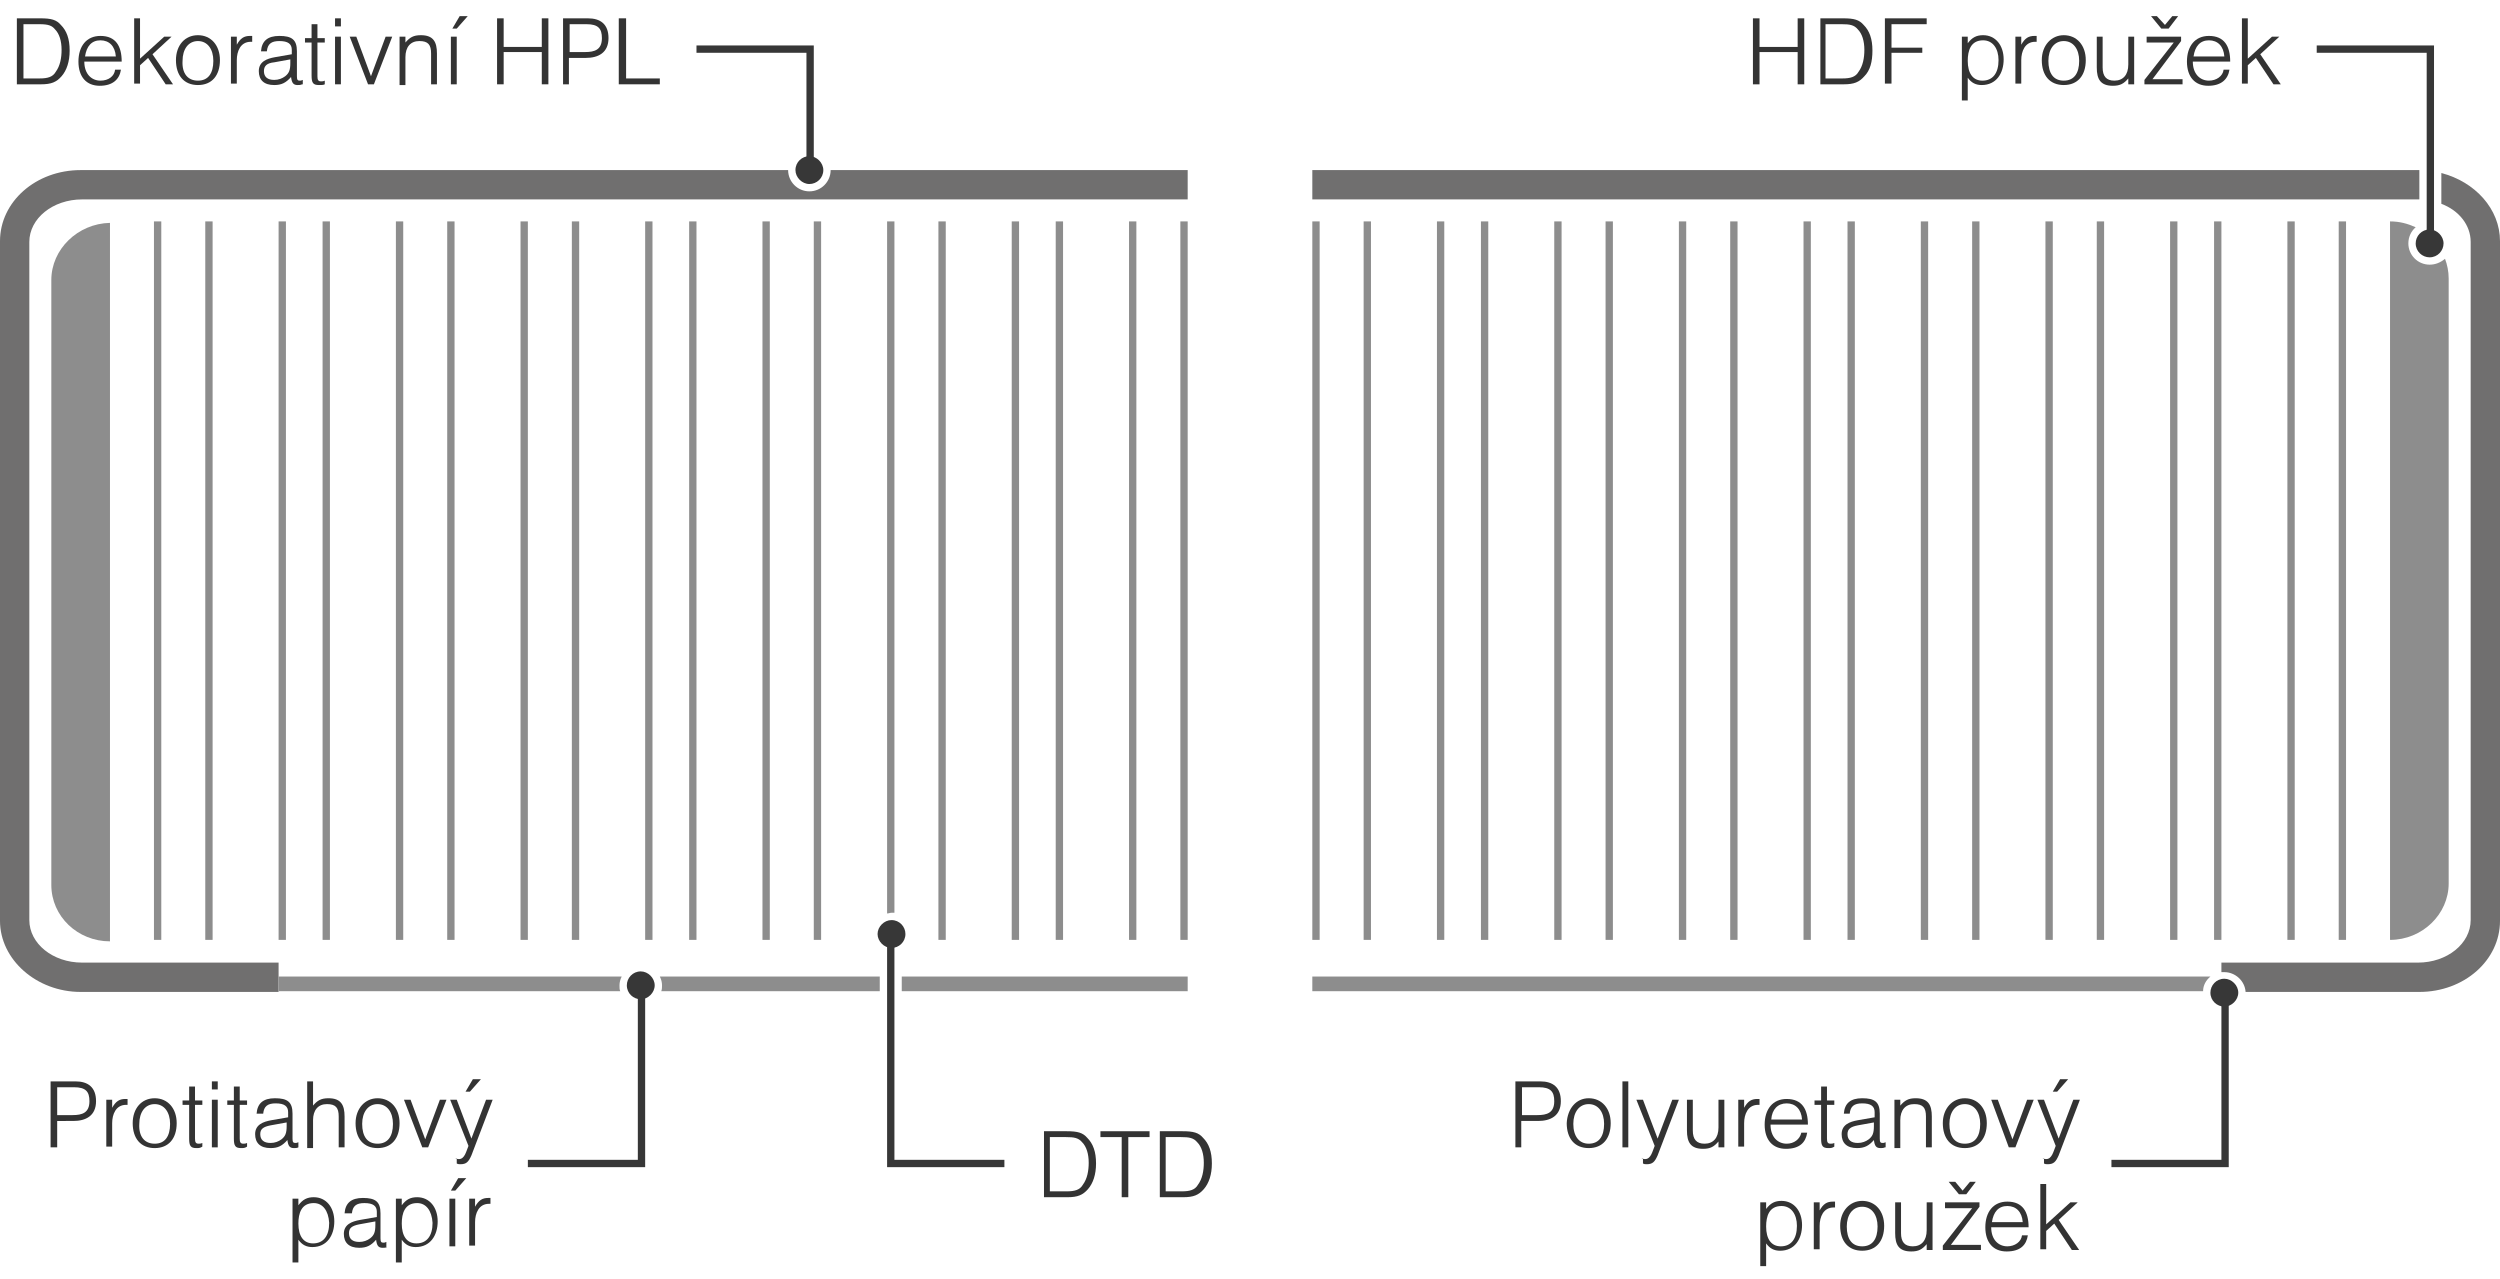 <?xml version="1.0" encoding="utf-8"?>
<!-- Generator: Adobe Illustrator 24.1.0, SVG Export Plug-In . SVG Version: 6.00 Build 0)  -->
<svg version="1.1" xmlns="http://www.w3.org/2000/svg" xmlns:xlink="http://www.w3.org/1999/xlink" x="0px" y="0px"
	 viewBox="0 0 341 174.4" style="enable-background:new 0 0 341 174.4;" xml:space="preserve">
<style type="text/css">
	.st0{fill:#333333;}
	.st1{fill:#706F6F;}
	.st2{fill:#8D8D8D;}
	.st3{fill:#373737;}
	.st4{fill:none;stroke:#373737;}
</style>
<g id="Layer_1">
</g>
<g id="CUT">
</g>
<g id="K">
	<g>
		<g>
			<path class="st0" d="M6.9,156.5v-9h3.4c1.7,0,2.8,0.8,2.8,2.7c0,2-1.4,2.7-3.1,2.7H7.8v3.6H6.9z M7.8,152.1h2.1
				c1.3,0,2.3-0.3,2.3-1.9c0-1.3-0.5-1.9-2.1-1.9H7.8V152.1z"/>
			<path class="st0" d="M14.5,150h0.8v1.1c0.5-0.9,1-1.2,1.8-1.2c0.1,0,0.2,0,0.3,0v0.8c-0.1,0-0.2,0-0.2,0c-1.4,0-1.9,1.3-1.9,2.5
				v3.2h-0.8V150z"/>
			<path class="st0" d="M21.1,149.8c1.8,0,3,1.4,3,3.4c0,2.1-1.1,3.4-3,3.4c-1.9,0-3-1.3-3-3.4C18.1,151.2,19.3,149.8,21.1,149.8z
				 M21.1,156c1.4,0,2.1-1,2.1-2.7c0-1.6-0.8-2.7-2.1-2.7c-1.3,0-2.1,1.1-2.1,2.7C18.9,155,19.7,156,21.1,156z"/>
			<path class="st0" d="M26.8,156.6c-0.8,0-1-0.3-1-1.3v-4.6h-0.9v-0.6h0.9v-1.9h0.8v1.9h1v0.6h-1v4.6c0,0.5,0.1,0.7,0.5,0.7
				c0.1,0,0.3,0,0.5-0.1v0.5C27.3,156.6,27.1,156.6,26.8,156.6z"/>
			<path class="st0" d="M28.9,147.5h0.8v1.1h-0.8V147.5z M28.9,150h0.8v6.5h-0.8V150z"/>
			<path class="st0" d="M32.9,156.6c-0.8,0-1-0.3-1-1.3v-4.6h-0.9v-0.6h0.9v-1.9h0.8v1.9h1v0.6h-1v4.6c0,0.5,0.1,0.7,0.5,0.7
				c0.1,0,0.3,0,0.5-0.1v0.5C33.4,156.6,33.2,156.6,32.9,156.6z"/>
			<path class="st0" d="M40.7,156.5c-0.2,0.1-0.4,0.1-0.6,0.1c-0.6,0-0.8-0.3-0.9-1.1c-0.7,0.8-1.3,1.1-2.3,1.1
				c-1.4,0-2.1-0.7-2.1-1.9c0-1.3,1.1-1.7,2.2-1.9l2.3-0.4v-0.7c0-0.8-0.5-1.2-1.7-1.2c-1.1,0-1.6,0.4-1.7,1.4H35
				c0.1-1.4,0.9-2.1,2.5-2.1c1.7,0,2.4,0.5,2.4,2.1v3.4c0,0.5,0.1,0.6,0.4,0.6c0.1,0,0.2,0,0.4-0.1V156.5z M36.9,153.5
				c-1,0.2-1.4,0.5-1.4,1.2c0,0.8,0.5,1.2,1.4,1.2c0.6,0,1.1-0.2,1.5-0.5c0.5-0.4,0.7-0.8,0.7-1.8v-0.5L36.9,153.5z"/>
			<path class="st0" d="M41.9,147.5h0.8v3.3c0.6-0.7,1.1-1,2.1-1c1.7,0,2.2,0.9,2.2,2.5v4.2h-0.8v-4.2c0-1.2-0.4-1.7-1.6-1.7
				c-1.2,0-1.9,0.8-1.9,2.2v3.8h-0.8V147.5z"/>
			<path class="st0" d="M51.5,149.8c1.8,0,3,1.4,3,3.4c0,2.1-1.1,3.4-3,3.4c-1.9,0-3-1.3-3-3.4C48.5,151.2,49.8,149.8,51.5,149.8z
				 M51.5,156c1.4,0,2.1-1,2.1-2.7c0-1.6-0.8-2.7-2.1-2.7c-1.3,0-2.1,1.1-2.1,2.7C49.4,155,50.1,156,51.5,156z"/>
			<path class="st0" d="M55.1,150h0.9l2,5.4l2-5.4h0.9l-2.5,6.5h-0.8L55.1,150z"/>
			<path class="st0" d="M62.1,158c0.3,0.1,0.4,0.1,0.5,0.1c0.8,0,1-1.1,1.3-1.8l-2.5-6.3h0.9l2,5.3l2-5.3h0.9l-2.9,7.6
				c-0.4,0.9-0.7,1.2-1.5,1.2c-0.2,0-0.3,0-0.5-0.1V158z M64.5,147.2h1.1l-1.5,1.7h-0.6L64.5,147.2z"/>
			<path class="st0" d="M39.9,172.3v-8.8h0.8v0.9c0.6-0.8,1.2-1.1,2.1-1.1c1.7,0,2.8,1.4,2.8,3.3c0,1.9-1,3.5-3,3.5
				c-0.8,0-1.4-0.3-1.9-1v3.1H39.9z M42.8,164.1c-1.7,0-2.1,1.4-2.1,2.8c0,1.7,0.7,2.7,2,2.7c1.4,0,2.2-1,2.2-2.8
				C44.8,165.1,44,164.1,42.8,164.1z"/>
			<path class="st0" d="M52.8,170.1c-0.2,0.1-0.4,0.1-0.6,0.1c-0.6,0-0.8-0.3-0.9-1.1c-0.7,0.8-1.3,1.1-2.3,1.1
				c-1.4,0-2.1-0.7-2.1-1.9c0-1.3,1.1-1.7,2.2-1.9l2.3-0.4v-0.7c0-0.8-0.5-1.2-1.7-1.2c-1.1,0-1.6,0.4-1.7,1.4H47
				c0.1-1.4,0.9-2.1,2.5-2.1c1.7,0,2.4,0.5,2.4,2.1v3.4c0,0.5,0.1,0.6,0.4,0.6c0.1,0,0.2,0,0.4-0.1V170.1z M49,167
				c-1,0.2-1.4,0.5-1.4,1.2c0,0.8,0.5,1.2,1.4,1.2c0.6,0,1.1-0.2,1.5-0.5c0.5-0.4,0.7-0.8,0.7-1.8v-0.5L49,167z"/>
			<path class="st0" d="M54,172.3v-8.8h0.8v0.9c0.6-0.8,1.2-1.1,2.1-1.1c1.7,0,2.8,1.4,2.8,3.3c0,1.9-1,3.5-3,3.5
				c-0.8,0-1.4-0.3-1.9-1v3.1H54z M56.9,164.1c-1.7,0-2.1,1.4-2.1,2.8c0,1.7,0.7,2.7,2,2.7c1.4,0,2.2-1,2.2-2.8
				C58.9,165.1,58.1,164.1,56.9,164.1z"/>
			<path class="st0" d="M61.3,163.5h0.8v6.5h-0.8V163.5z M62.5,160.7h1.1l-1.5,1.7h-0.6L62.5,160.7z"/>
			<path class="st0" d="M64,163.5h0.8v1.1c0.5-0.9,1-1.2,1.8-1.2c0.1,0,0.2,0,0.3,0v0.8c-0.1,0-0.2,0-0.2,0c-1.4,0-1.9,1.3-1.9,2.5
				v3.2H64V163.5z"/>
		</g>
		<g>
			<path class="st0" d="M142.3,154.3h3.2c1.5,0,2.2,0.2,2.8,0.9c0.8,0.8,1.2,1.9,1.2,3.5c0,1.5-0.4,2.7-1.1,3.5
				c-0.7,0.8-1.4,1.1-2.8,1.1h-3.2V154.3z M145.5,162.5c1.1,0,1.8-0.2,2.2-0.9c0.6-0.8,0.8-1.9,0.8-3c0-1.2-0.3-2.2-0.9-2.8
				c-0.5-0.6-1.1-0.7-2.2-0.7h-2.2v7.4H145.5z"/>
			<path class="st0" d="M153,155.1h-2.9v-0.8h6.7v0.8h-2.9v8.2H153V155.1z"/>
			<path class="st0" d="M158.1,154.3h3.2c1.5,0,2.2,0.2,2.8,0.9c0.8,0.8,1.2,1.9,1.2,3.5c0,1.5-0.4,2.7-1.1,3.5
				c-0.7,0.8-1.4,1.1-2.8,1.1h-3.2V154.3z M161.2,162.5c1.1,0,1.8-0.2,2.2-0.9c0.6-0.8,0.8-1.9,0.8-3c0-1.2-0.3-2.2-0.9-2.8
				c-0.5-0.6-1.1-0.7-2.2-0.7H159v7.4H161.2z"/>
		</g>
		<g>
			<path class="st0" d="M206.7,156.5v-9h3.4c1.7,0,2.8,0.8,2.8,2.7c0,2-1.4,2.7-3.1,2.7h-2.3v3.6H206.7z M207.6,152.1h2.1
				c1.3,0,2.3-0.3,2.3-1.9c0-1.3-0.5-1.9-2.1-1.9h-2.3V152.1z"/>
			<path class="st0" d="M216.7,149.8c1.8,0,3,1.4,3,3.4c0,2.1-1.1,3.4-3,3.4c-1.9,0-3-1.3-3-3.4C213.8,151.2,215,149.8,216.7,149.8z
				 M216.7,156c1.4,0,2.1-1,2.1-2.7c0-1.6-0.8-2.7-2.1-2.7c-1.3,0-2.1,1.1-2.1,2.7C214.6,155,215.4,156,216.7,156z"/>
			<path class="st0" d="M221.3,147.5h0.8v9h-0.8V147.5z"/>
			<path class="st0" d="M223.9,158c0.3,0.1,0.4,0.1,0.5,0.1c0.8,0,1-1.1,1.3-1.8l-2.5-6.3h0.9l2,5.3l2-5.3h0.9l-2.9,7.6
				c-0.4,0.9-0.7,1.2-1.5,1.2c-0.2,0-0.3,0-0.5-0.1V158z"/>
			<path class="st0" d="M235.2,156.5h-0.8v-0.8c-0.6,0.7-1.1,1-2.1,1c-1.7,0-2.2-0.9-2.2-2.5V150h0.8v4.2c0,1.2,0.5,1.8,1.6,1.8
				c1.2,0,1.9-0.8,1.9-2.2V150h0.8V156.5z"/>
			<path class="st0" d="M237.1,150h0.8v1.1c0.5-0.9,1-1.2,1.8-1.2c0.1,0,0.2,0,0.3,0v0.8c-0.1,0-0.2,0-0.2,0c-1.4,0-1.9,1.3-1.9,2.5
				v3.2h-0.8V150z"/>
			<path class="st0" d="M245.7,154.5h0.8c-0.2,1.3-1,2.2-2.9,2.2c-1.8,0-2.9-1.2-2.9-3.3c0-2.1,1.1-3.5,3-3.5c2.1,0,2.9,1.4,2.9,3.5
				h-5.1c0,1.7,1,2.6,2.2,2.6C244.7,156,245.5,155.4,245.7,154.5z M241.6,152.7h4.2c-0.1-1.4-0.9-2.2-2.1-2.2
				C242.5,150.5,241.7,151.3,241.6,152.7z"/>
			<path class="st0" d="M249.4,156.6c-0.8,0-1-0.3-1-1.3v-4.6h-0.9v-0.6h0.9v-1.9h0.8v1.9h1v0.6h-1v4.6c0,0.5,0.1,0.7,0.5,0.7
				c0.1,0,0.3,0,0.5-0.1v0.5C249.9,156.6,249.7,156.6,249.4,156.6z"/>
			<path class="st0" d="M257.1,156.5c-0.2,0.1-0.4,0.1-0.6,0.1c-0.6,0-0.8-0.3-0.9-1.1c-0.7,0.8-1.3,1.1-2.3,1.1
				c-1.4,0-2.1-0.7-2.1-1.9c0-1.3,1.1-1.7,2.2-1.9l2.3-0.4v-0.7c0-0.8-0.5-1.2-1.7-1.2c-1.1,0-1.6,0.4-1.7,1.4h-0.8
				c0.1-1.4,0.9-2.1,2.5-2.1c1.7,0,2.4,0.5,2.4,2.1v3.4c0,0.5,0.1,0.6,0.4,0.6c0.1,0,0.2,0,0.4-0.1V156.5z M253.4,153.5
				c-1,0.2-1.4,0.5-1.4,1.2c0,0.8,0.5,1.2,1.4,1.2c0.6,0,1.1-0.2,1.5-0.5c0.5-0.4,0.7-0.8,0.7-1.8v-0.5L253.4,153.5z"/>
			<path class="st0" d="M258.4,150h0.8v0.8c0.6-0.7,1.1-1,2.1-1c1.7,0,2.2,0.9,2.2,2.5v4.2h-0.8v-4.2c0-1.2-0.4-1.7-1.6-1.7
				c-1.2,0-1.9,0.8-1.9,2.2v3.8h-0.8V150z"/>
			<path class="st0" d="M268,149.8c1.8,0,3,1.4,3,3.4c0,2.1-1.1,3.4-3,3.4c-1.9,0-3-1.3-3-3.4C265,151.2,266.3,149.8,268,149.8z
				 M268,156c1.4,0,2.1-1,2.1-2.7c0-1.6-0.8-2.7-2.1-2.7c-1.3,0-2.1,1.1-2.1,2.7C265.9,155,266.6,156,268,156z"/>
			<path class="st0" d="M271.6,150h0.9l2,5.4l2-5.4h0.9l-2.5,6.5H274L271.6,150z"/>
			<path class="st0" d="M278.6,158c0.3,0.1,0.4,0.1,0.5,0.1c0.8,0,1-1.1,1.3-1.8l-2.5-6.3h0.9l2,5.3l2-5.3h0.9l-2.9,7.6
				c-0.4,0.9-0.7,1.2-1.5,1.2c-0.2,0-0.3,0-0.5-0.1V158z M281,147.2h1.1l-1.5,1.7h-0.6L281,147.2z"/>
			<path class="st0" d="M240.1,172.8V164h0.8v0.9c0.6-0.8,1.2-1.1,2.1-1.1c1.7,0,2.8,1.4,2.8,3.3c0,1.9-1,3.5-3,3.5
				c-0.8,0-1.4-0.3-1.9-1v3.1H240.1z M243,164.5c-1.7,0-2.1,1.4-2.1,2.8c0,1.7,0.7,2.7,2,2.7c1.4,0,2.2-1,2.2-2.8
				C245.1,165.6,244.3,164.5,243,164.5z"/>
			<path class="st0" d="M247.4,164h0.8v1.1c0.5-0.9,1-1.2,1.8-1.2c0.1,0,0.2,0,0.3,0v0.8c-0.1,0-0.2,0-0.2,0c-1.4,0-1.9,1.3-1.9,2.5
				v3.2h-0.8V164z"/>
			<path class="st0" d="M254,163.8c1.8,0,3,1.4,3,3.4c0,2.1-1.1,3.4-3,3.4c-1.9,0-3-1.3-3-3.4C251,165.2,252.3,163.8,254,163.8z
				 M254,170c1.4,0,2.1-1,2.1-2.7c0-1.6-0.8-2.7-2.1-2.7c-1.3,0-2.1,1.1-2.1,2.7C251.9,169,252.6,170,254,170z"/>
			<path class="st0" d="M263.6,170.5h-0.8v-0.8c-0.6,0.7-1.1,1-2.1,1c-1.7,0-2.2-0.9-2.2-2.5V164h0.8v4.2c0,1.2,0.5,1.8,1.6,1.8
				c1.2,0,1.9-0.8,1.9-2.2V164h0.8V170.5z"/>
			<path class="st0" d="M265,170.5v-0.6l4-5.1h-3.7V164h4.7v0.6l-3.9,5.2h4.1v0.7H265z M266.7,161.2l1,1.2l1-1.2h0.8l-1.3,1.7h-1
				l-1.4-1.7H266.7z"/>
			<path class="st0" d="M275.8,168.5h0.8c-0.2,1.3-1,2.2-2.9,2.2c-1.8,0-2.9-1.2-2.9-3.3c0-2.1,1.1-3.5,3-3.5c2.1,0,2.9,1.4,2.9,3.5
				h-5.1c0,1.7,1,2.6,2.2,2.6C274.8,170,275.7,169.4,275.8,168.5z M271.7,166.7h4.2c-0.1-1.4-0.9-2.2-2.1-2.2
				C272.6,164.5,271.9,165.3,271.7,166.7z"/>
			<path class="st0" d="M278.3,161.5h0.8v5.5l3.3-3h1l-2.6,2.4l2.8,4.1h-1l-2.4-3.6l-1.1,1v2.5h-0.8V161.5z"/>
		</g>
		<g>
			<path class="st0" d="M2.3,2.5h3.2c1.5,0,2.2,0.2,2.8,0.9c0.8,0.8,1.2,1.9,1.2,3.5c0,1.5-0.4,2.7-1.1,3.5
				c-0.7,0.8-1.4,1.1-2.8,1.1H2.3V2.5z M5.4,10.7c1.1,0,1.8-0.2,2.2-0.9c0.6-0.8,0.8-1.9,0.8-3c0-1.2-0.3-2.2-0.9-2.8
				C7.1,3.5,6.6,3.3,5.4,3.3H3.2v7.4H5.4z"/>
			<path class="st0" d="M15.7,9.5h0.8c-0.2,1.3-1.1,2.2-2.9,2.2c-1.8,0-2.9-1.2-2.9-3.3c0-2.1,1.1-3.5,3-3.5c2.1,0,2.9,1.4,2.9,3.5
				h-5.1c0,1.7,1,2.6,2.2,2.6C14.8,11,15.6,10.4,15.7,9.5z M11.6,7.7h4.2c-0.1-1.4-0.9-2.2-2.1-2.2C12.5,5.5,11.8,6.3,11.6,7.7z"/>
			<path class="st0" d="M18.3,2.5h0.8V8l3.3-3h1l-2.6,2.4l2.8,4.1h-1l-2.4-3.6l-1.1,1v2.5h-0.8V2.5z"/>
			<path class="st0" d="M27,4.8c1.8,0,3,1.4,3,3.4c0,2.1-1.1,3.4-3,3.4c-1.9,0-3-1.3-3-3.4C24,6.2,25.2,4.8,27,4.8z M27,11
				c1.4,0,2.1-1,2.1-2.7c0-1.6-0.8-2.7-2.1-2.7c-1.3,0-2.1,1.1-2.1,2.7C24.8,10,25.6,11,27,11z"/>
			<path class="st0" d="M31.5,5h0.8v1.1c0.5-0.9,1-1.2,1.8-1.2c0.1,0,0.2,0,0.3,0v0.8c-0.1,0-0.2,0-0.2,0c-1.4,0-1.9,1.3-1.9,2.5
				v3.2h-0.8V5z"/>
			<path class="st0" d="M41.2,11.5c-0.2,0.1-0.4,0.1-0.6,0.1c-0.6,0-0.8-0.3-0.9-1.1c-0.7,0.8-1.3,1.1-2.3,1.1
				c-1.4,0-2.1-0.7-2.1-1.9c0-1.3,1.1-1.7,2.2-1.9l2.3-0.4V6.8c0-0.8-0.5-1.2-1.7-1.2c-1.1,0-1.6,0.4-1.7,1.4h-0.8
				c0.1-1.4,0.9-2.1,2.5-2.1c1.7,0,2.4,0.5,2.4,2.1v3.4c0,0.5,0.1,0.6,0.4,0.6c0.1,0,0.2,0,0.4-0.1V11.5z M37.4,8.5
				C36.4,8.6,36,9,36,9.7c0,0.8,0.5,1.2,1.4,1.2c0.6,0,1.1-0.2,1.5-0.5c0.5-0.4,0.7-0.8,0.7-1.8V8.1L37.4,8.5z"/>
			<path class="st0" d="M43.5,11.6c-0.8,0-1-0.3-1-1.3V5.8h-0.9V5.2h0.9V3.3h0.8v1.9h1v0.6h-1v4.6c0,0.5,0.1,0.7,0.5,0.7
				c0.1,0,0.3,0,0.5-0.1v0.5C44.1,11.6,43.9,11.6,43.5,11.6z"/>
			<path class="st0" d="M45.7,2.5h0.8v1.1h-0.8V2.5z M45.7,5h0.8v6.5h-0.8V5z"/>
			<path class="st0" d="M47.7,5h0.9l2,5.4l2-5.4h0.9l-2.5,6.5h-0.8L47.7,5z"/>
			<path class="st0" d="M54.5,5h0.8v0.8c0.6-0.7,1.1-1,2.1-1c1.7,0,2.2,0.9,2.2,2.5v4.2h-0.8V7.3c0-1.2-0.4-1.7-1.6-1.7
				c-1.2,0-1.9,0.8-1.9,2.2v3.8h-0.8V5z"/>
			<path class="st0" d="M61.5,5h0.8v6.5h-0.8V5z M62.7,2.2h1.1l-1.5,1.7h-0.6L62.7,2.2z"/>
			<path class="st0" d="M67.8,11.5v-9h0.9v3.9h5.2V2.5h0.9v9h-0.9V7.1h-5.2v4.4H67.8z"/>
			<path class="st0" d="M76.8,11.5v-9h3.4c1.7,0,2.8,0.8,2.8,2.7c0,2-1.4,2.7-3.1,2.7h-2.3v3.6H76.8z M77.7,7.1h2.1
				c1.3,0,2.3-0.3,2.3-1.9c0-1.3-0.5-1.9-2.1-1.9h-2.3V7.1z"/>
			<path class="st0" d="M84.5,2.5h0.9v8.2H90v0.8h-5.6V2.5z"/>
		</g>
		<g>
			<path class="st0" d="M239.1,11.5v-9h0.9v3.9h5.2V2.5h0.9v9h-0.9V7.1H240v4.4H239.1z"/>
			<path class="st0" d="M248.2,2.5h3.2c1.5,0,2.2,0.2,2.8,0.9c0.8,0.8,1.2,1.9,1.2,3.5c0,1.5-0.3,2.7-1.1,3.5
				c-0.7,0.8-1.4,1.1-2.8,1.1h-3.2V2.5z M251.3,10.7c1.1,0,1.8-0.2,2.2-0.9c0.6-0.8,0.8-1.9,0.8-3c0-1.2-0.3-2.2-0.9-2.8
				c-0.5-0.6-1.1-0.7-2.2-0.7h-2.2v7.4H251.3z"/>
			<path class="st0" d="M257.1,2.5h5.7v0.8H258v3.2h4.2v0.7H258v4.2h-0.9V2.5z"/>
			<path class="st0" d="M267.6,13.8V5h0.8v0.9c0.6-0.8,1.2-1.1,2.1-1.1c1.7,0,2.8,1.4,2.8,3.3c0,1.9-1,3.5-3,3.5
				c-0.8,0-1.4-0.3-1.9-1v3.1H267.6z M270.5,5.5c-1.7,0-2.1,1.4-2.1,2.8c0,1.7,0.7,2.7,2,2.7c1.4,0,2.2-1,2.2-2.8
				C272.6,6.6,271.8,5.5,270.5,5.5z"/>
			<path class="st0" d="M274.9,5h0.8v1.1c0.5-0.9,1-1.2,1.8-1.2c0.1,0,0.2,0,0.3,0v0.8c-0.1,0-0.2,0-0.2,0c-1.4,0-1.9,1.3-1.9,2.5
				v3.2h-0.8V5z"/>
			<path class="st0" d="M281.5,4.8c1.8,0,3,1.4,3,3.4c0,2.1-1.1,3.4-3,3.4c-1.9,0-3-1.3-3-3.4C278.5,6.2,279.8,4.8,281.5,4.8z
				 M281.5,11c1.4,0,2.1-1,2.1-2.7c0-1.6-0.8-2.7-2.1-2.7c-1.3,0-2.1,1.1-2.1,2.7C279.4,10,280.1,11,281.5,11z"/>
			<path class="st0" d="M291.1,11.5h-0.8v-0.8c-0.6,0.7-1.1,1-2.1,1c-1.7,0-2.2-0.9-2.2-2.5V5h0.8v4.2c0,1.2,0.5,1.8,1.6,1.8
				c1.2,0,1.9-0.8,1.9-2.2V5h0.8V11.5z"/>
			<path class="st0" d="M292.5,11.5v-0.6l4-5.1h-3.7V5h4.7v0.6l-3.9,5.2h4.1v0.7H292.5z M294.2,2.2l1.1,1.2l1-1.2h0.8l-1.3,1.7h-1
				l-1.4-1.7H294.2z"/>
			<path class="st0" d="M303.3,9.5h0.8c-0.2,1.3-1.1,2.2-2.9,2.2c-1.8,0-2.9-1.2-2.9-3.3c0-2.1,1.1-3.5,3-3.5c2.1,0,2.9,1.4,2.9,3.5
				h-5.1c0,1.7,1,2.6,2.2,2.6C302.3,11,303.2,10.4,303.3,9.5z M299.2,7.7h4.2c-0.1-1.4-0.9-2.2-2.1-2.2
				C300.1,5.5,299.4,6.3,299.2,7.7z"/>
			<path class="st0" d="M305.8,2.5h0.8V8l3.3-3h1l-2.6,2.4l2.8,4.1h-1l-2.4-3.6l-1.1,1v2.5h-0.8V2.5z"/>
		</g>
		<g>
			<path class="st1" d="M113.3,23.2c0,1.6-1.3,2.9-2.9,2.9s-2.9-1.3-2.9-2.9c0,0,0,0,0,0H11c-6.1,0-11,4.3-11,9.7v92.7
				c0,5.3,5,9.7,11,9.7h27v-4H11.2c-4,0-7.2-2.6-7.2-5.8V33c0-3.2,3.2-5.8,7.2-5.8H162v-4L113.3,23.2
				C113.3,23.2,113.3,23.2,113.3,23.2z"/>
			<path class="st1" d="M330,27.2v-4c0,0,0,0,0,0H179v4h150.8C329.9,27.2,329.9,27.2,330,27.2z"/>
			<path class="st1" d="M333,23.6v4.2c2.4,0.9,4,2.9,4,5.2v92.5c0,3.2-3.2,5.8-7.2,5.8H303v1.3c0.1,0,0.2,0,0.4,0
				c1.5,0,2.8,1.2,2.9,2.7H330c6.1,0,11-4.3,11-9.7V32.9C341,28.5,337.6,24.8,333,23.6z"/>
		</g>
		<g>
			<rect x="202" y="30.2" class="st2" width="1" height="98"/>
			<rect x="186" y="30.2" class="st2" width="1" height="98"/>
			<rect x="196" y="30.2" class="st2" width="1" height="98"/>
			<rect x="212" y="30.2" class="st2" width="1" height="98"/>
			<rect x="219" y="30.2" class="st2" width="1" height="98"/>
			<rect x="128" y="30.2" class="st2" width="1" height="98"/>
			<rect x="144" y="30.2" class="st2" width="1" height="98"/>
			<rect x="179" y="30.2" class="st2" width="1" height="98"/>
			<rect x="154" y="30.2" class="st2" width="1" height="98"/>
			<rect x="138" y="30.2" class="st2" width="1" height="98"/>
			<rect x="236" y="30.2" class="st2" width="1" height="98"/>
			<rect x="286" y="30.2" class="st2" width="1" height="98"/>
			<rect x="269" y="30.2" class="st2" width="1" height="98"/>
			<rect x="279" y="30.2" class="st2" width="1" height="98"/>
			<rect x="296" y="30.2" class="st2" width="1" height="98"/>
			<rect x="302" y="30.2" class="st2" width="1" height="98"/>
			<path class="st2" d="M121.6,124.5c0.1,0,0.3,0,0.4,0V30.2h-1v94.4C121.2,124.6,121.4,124.5,121.6,124.5z"/>
			<rect x="246" y="30.2" class="st2" width="1" height="98"/>
			<rect x="262" y="30.2" class="st2" width="1" height="98"/>
			<rect x="229" y="30.2" class="st2" width="1" height="98"/>
			<rect x="252" y="30.2" class="st2" width="1" height="98"/>
			<rect x="38" y="30.2" class="st2" width="1" height="98"/>
			<rect x="123" y="133.2" class="st2" width="39" height="2"/>
			<path class="st2" d="M84.5,134.4c0-0.4,0.1-0.8,0.3-1.2H38v2h46.6C84.5,135,84.5,134.7,84.5,134.4z"/>
			<rect x="28" y="30.2" class="st2" width="1" height="98"/>
			<rect x="161" y="30.2" class="st2" width="1" height="98"/>
			<rect x="21" y="30.2" class="st2" width="1" height="98"/>
			<rect x="312" y="30.2" class="st2" width="1" height="98"/>
			<path class="st2" d="M331.4,36.1c-1.6,0-2.9-1.3-2.9-2.9c0-0.9,0.4-1.7,1-2.2c-1.1-0.5-2.2-0.8-3.5-0.8v98c4.4,0,8-3.5,8-7.7V38
				c0-1-0.2-1.9-0.5-2.7C332.9,35.8,332.2,36.1,331.4,36.1z"/>
			<rect x="319" y="30.2" class="st2" width="1" height="98"/>
			<path class="st2" d="M7,38.2v82.5c0,4.3,3.6,7.7,8,7.7v-98C10.6,30.5,7,34,7,38.2z"/>
			<path class="st2" d="M301.5,133.2H179v2h121.5C300.5,134.4,300.9,133.7,301.5,133.2z"/>
			<path class="st2" d="M90.3,134.4c0,0.3,0,0.5-0.1,0.8H120v-2H90C90.2,133.6,90.3,134,90.3,134.4z"/>
			<rect x="104" y="30.2" class="st2" width="1" height="98"/>
			<rect x="88" y="30.2" class="st2" width="1" height="98"/>
			<rect x="94" y="30.2" class="st2" width="1" height="98"/>
			<rect x="111" y="30.2" class="st2" width="1" height="98"/>
			<rect x="54" y="30.2" class="st2" width="1" height="98"/>
			<rect x="78" y="30.2" class="st2" width="1" height="98"/>
			<rect x="44" y="30.2" class="st2" width="1" height="98"/>
			<rect x="61" y="30.2" class="st2" width="1" height="98"/>
			<rect x="71" y="30.2" class="st2" width="1" height="98"/>
		</g>
		<g>
			<path class="st3" d="M303.4,133.5c-1.1,0-1.9,0.9-1.9,1.9c0,1.1,0.9,1.9,1.9,1.9s1.9-0.9,1.9-1.9
				C305.3,134.4,304.4,133.5,303.4,133.5z"/>
		</g>
		<polyline class="st4" points="288,158.7 303.5,158.7 303.5,135.2 		"/>
		<g>
			<path class="st3" d="M112.3,23.2c0,1.1-0.9,1.9-1.9,1.9s-1.9-0.9-1.9-1.9c0-1.1,0.9-1.9,1.9-1.9
				C111.4,21.3,112.3,22.2,112.3,23.2z"/>
		</g>
		<polyline class="st4" points="95,6.7 110.5,6.7 110.5,23.2 		"/>
		<g>
			<path class="st3" d="M331.4,31.3c-1.1,0-1.9,0.9-1.9,1.9c0,1.1,0.9,1.9,1.9,1.9c1.1,0,1.9-0.9,1.9-1.9
				C333.3,32.2,332.4,31.3,331.4,31.3z"/>
		</g>
		<polyline class="st4" points="316,6.7 331.5,6.7 331.5,33.2 		"/>
		<g>
			<path class="st3" d="M87.4,132.5c-1.1,0-1.9,0.9-1.9,1.9c0,1.1,0.9,1.9,1.9,1.9s1.9-0.9,1.9-1.9
				C89.3,133.4,88.4,132.5,87.4,132.5z"/>
		</g>
		<polyline class="st4" points="72,158.7 87.5,158.7 87.5,134.2 		"/>
		<g>
			<path class="st3" d="M121.6,125.5c1.1,0,1.9,0.9,1.9,1.9c0,1.1-0.9,1.9-1.9,1.9s-1.9-0.9-1.9-1.9
				C119.7,126.4,120.6,125.5,121.6,125.5z"/>
		</g>
		<polyline class="st4" points="137,158.7 121.5,158.7 121.5,127.2 		"/>
	</g>
</g>
</svg>
